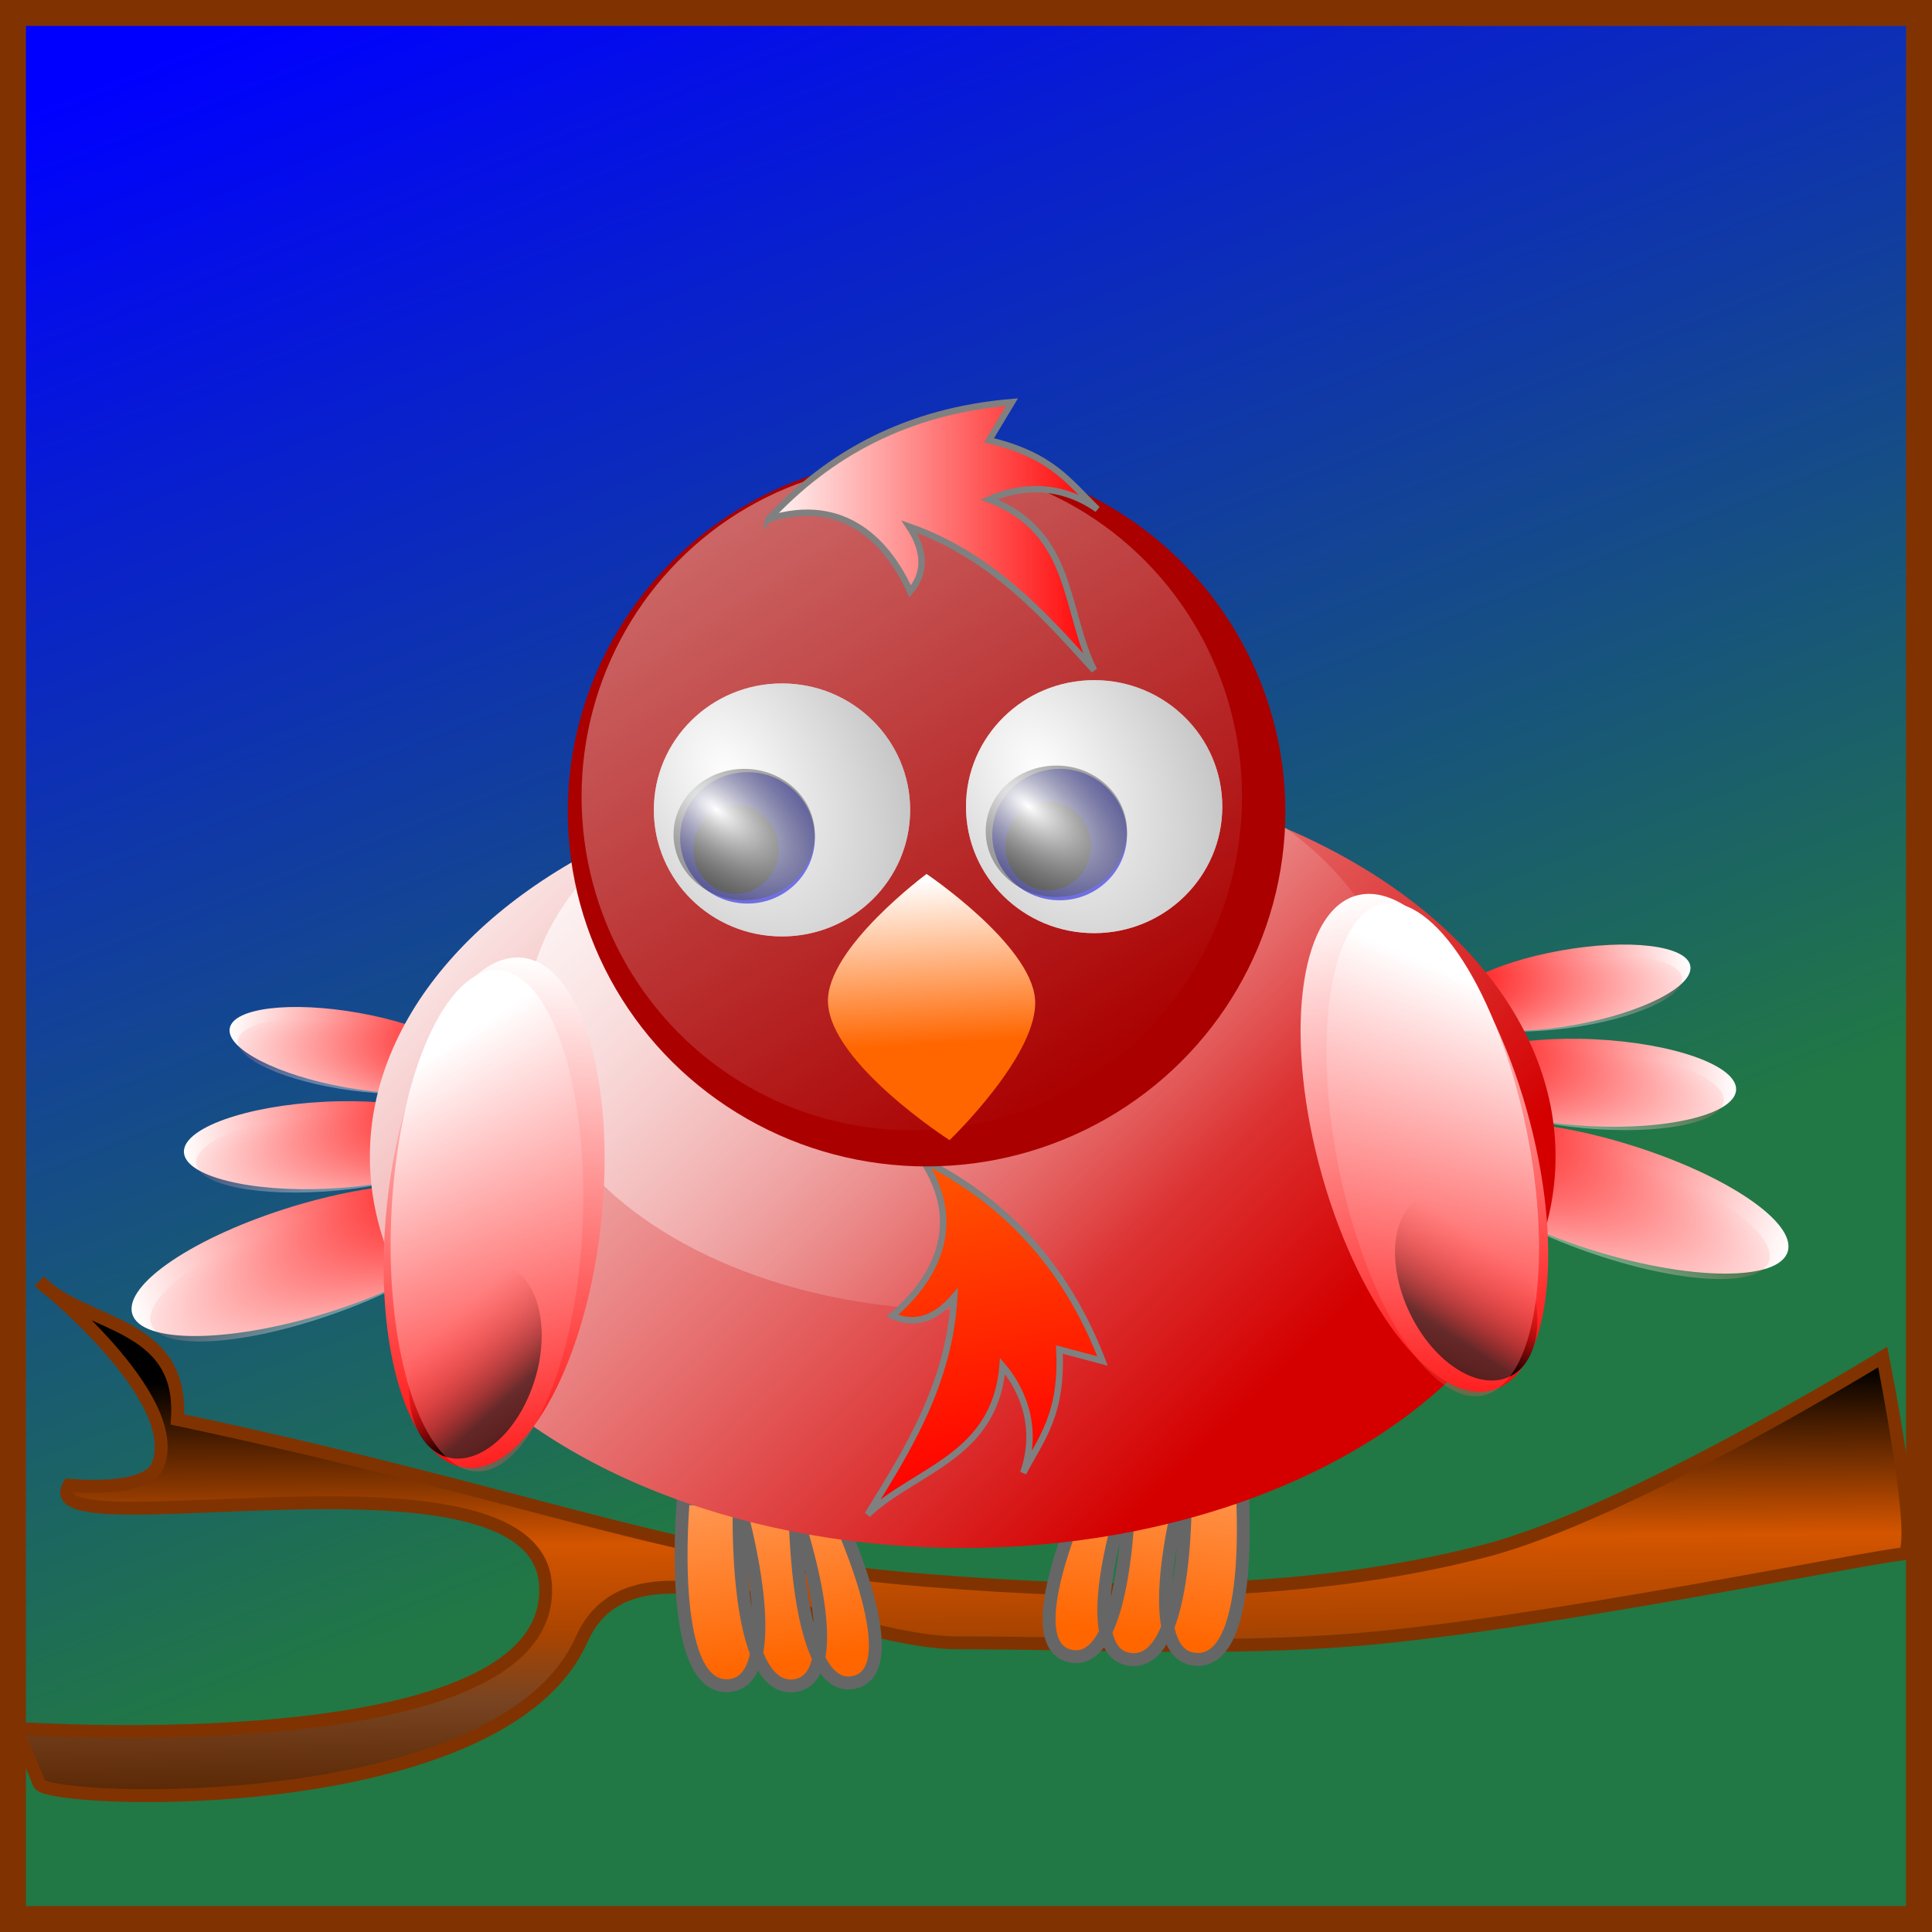 <?xml version="1.0" encoding="UTF-8" standalone="no"?>
<!-- Created with Inkscape (http://www.inkscape.org/) -->

<svg
   xmlns:dc="http://purl.org/dc/elements/1.1/"
   xmlns:cc="http://creativecommons.org/ns#"
   xmlns:rdf="http://www.w3.org/1999/02/22-rdf-syntax-ns#"
   xmlns:svg="http://www.w3.org/2000/svg"
   xmlns="http://www.w3.org/2000/svg"
   xmlns:xlink="http://www.w3.org/1999/xlink"
   xmlns:sodipodi="http://sodipodi.sourceforge.net/DTD/sodipodi-0.dtd"
   xmlns:inkscape="http://www.inkscape.org/namespaces/inkscape"
   width="150"
   height="150"
   viewBox="0 0 150 150"
   id="svg2"
   version="1.1"
   inkscape:version="0.91 r13725"
   sodipodi:docname="66-Jacky.svg">
  <defs
     id="defs4">
    <linearGradient
       inkscape:collect="always"
       id="linearGradient5581">
      <stop
         style="stop-color:#0000ff;stop-opacity:1"
         offset="0"
         id="stop5583" />
      <stop
         style="stop-color:#217844;stop-opacity:1"
         offset="1"
         id="stop5585" />
    </linearGradient>
    <linearGradient
       id="linearGradient5437"
       inkscape:collect="always">
      <stop
         id="stop5439"
         offset="0"
         style="stop-color:#000000;stop-opacity:1" />
      <stop
         style="stop-color:#d45500;stop-opacity:1"
         offset="0.266"
         id="stop5443" />
      <stop
         id="stop5445"
         offset="0.408"
         style="stop-color:#aa4400;stop-opacity:1" />
      <stop
         style="stop-color:#784421;stop-opacity:1"
         offset="0.513"
         id="stop5447" />
      <stop
         id="stop5449"
         offset="0.692"
         style="stop-color:#552200;stop-opacity:1" />
      <stop
         id="stop5441"
         offset="1"
         style="stop-color:#ff0000;stop-opacity:0;" />
    </linearGradient>
    <linearGradient
       inkscape:collect="always"
       id="linearGradient5389">
      <stop
         style="stop-color:#ff6600;stop-opacity:1;"
         offset="0"
         id="stop5391" />
      <stop
         style="stop-color:#ffffff;stop-opacity:1"
         offset="1"
         id="stop5393" />
    </linearGradient>
    <linearGradient
       id="linearGradient5373"
       inkscape:collect="always">
      <stop
         id="stop5375"
         offset="0"
         style="stop-color:#ff6600;stop-opacity:1" />
      <stop
         id="stop5377"
         offset="1"
         style="stop-color:#ff0000;stop-opacity:1" />
    </linearGradient>
    <linearGradient
       inkscape:collect="always"
       id="linearGradient5337">
      <stop
         style="stop-color:#ffffff;stop-opacity:1"
         offset="0"
         id="stop5339" />
      <stop
         style="stop-color:#ff0000;stop-opacity:1"
         offset="1"
         id="stop5341" />
    </linearGradient>
    <linearGradient
       inkscape:collect="always"
       id="linearGradient5223">
      <stop
         style="stop-color:#ffffff;stop-opacity:1;"
         offset="0"
         id="stop5225" />
      <stop
         style="stop-color:#ffffff;stop-opacity:0;"
         offset="1"
         id="stop5227" />
    </linearGradient>
    <linearGradient
       inkscape:collect="always"
       id="linearGradient5175">
      <stop
         style="stop-color:#ffffff;stop-opacity:1"
         offset="0"
         id="stop5177" />
      <stop
         style="stop-color:#000000;stop-opacity:0.25"
         offset="1"
         id="stop5179" />
    </linearGradient>
    <linearGradient
       inkscape:collect="always"
       id="linearGradient5155">
      <stop
         style="stop-color:#ffffff;stop-opacity:1"
         offset="0"
         id="stop5157" />
      <stop
         style="stop-color:#333333;stop-opacity:1"
         offset="1"
         id="stop5159" />
    </linearGradient>
    <linearGradient
       inkscape:collect="always"
       id="linearGradient5131">
      <stop
         style="stop-color:#ffffff;stop-opacity:1;"
         offset="0"
         id="stop5133" />
      <stop
         style="stop-color:#ffffff;stop-opacity:0;"
         offset="1"
         id="stop5135" />
    </linearGradient>
    <linearGradient
       id="linearGradient5054"
       inkscape:collect="always">
      <stop
         id="stop5056"
         offset="0"
         style="stop-color:#ffffff;stop-opacity:1" />
      <stop
         id="stop5058"
         offset="1"
         style="stop-color:#ff0000;stop-opacity:0;" />
    </linearGradient>
    <linearGradient
       inkscape:collect="always"
       id="linearGradient5036">
      <stop
         style="stop-color:#ffffff;stop-opacity:1"
         offset="0"
         id="stop5038" />
      <stop
         style="stop-color:#ff0000;stop-opacity:1"
         offset="1"
         id="stop5040" />
    </linearGradient>
    <linearGradient
       id="linearGradient4833"
       inkscape:collect="always">
      <stop
         id="stop4835"
         offset="0"
         style="stop-color:#ffffff;stop-opacity:1" />
      <stop
         id="stop4837"
         offset="1"
         style="stop-color:#ff0000;stop-opacity:0;" />
    </linearGradient>
    <linearGradient
       inkscape:collect="always"
       id="linearGradient4769">
      <stop
         style="stop-color:#000000;stop-opacity:1"
         offset="0"
         id="stop4771" />
      <stop
         style="stop-color:#ff0000;stop-opacity:0;"
         offset="1"
         id="stop4773" />
    </linearGradient>
    <linearGradient
       inkscape:collect="always"
       id="linearGradient4759">
      <stop
         style="stop-color:#ffffff;stop-opacity:1;"
         offset="0"
         id="stop4761" />
      <stop
         style="stop-color:#ff0000;stop-opacity:1"
         offset="1"
         id="stop4763" />
    </linearGradient>
    <linearGradient
       inkscape:collect="always"
       id="linearGradient4749">
      <stop
         style="stop-color:#ffffff;stop-opacity:1"
         offset="0"
         id="stop4751" />
      <stop
         style="stop-color:#d40000;stop-opacity:1"
         offset="1"
         id="stop4753" />
    </linearGradient>
    <linearGradient
       id="linearGradient4152">
      <stop
         id="stop4154"
         offset="0"
         stop-color="#424343" />
      <stop
         id="stop4156"
         offset="0.36"
         stop-color="#c0ffff" />
      <stop
         id="stop4158"
         offset="0.51"
         stop-color="#ffffff" />
      <stop
         id="stop4160"
         offset="0.66"
         stop-color="#c0ffff" />
      <stop
         id="stop4162"
         offset="1"
         stop-color="#424343" />
    </linearGradient>
    <linearGradient
       id="linearGradient4178">
      <stop
         id="stop4180"
         offset="0"
         stop-color="#020202" />
      <stop
         id="stop4182"
         offset="0.2"
         stop-color="#01407f" />
      <stop
         id="stop4184"
         offset="0.4"
         stop-color="#127dcf" />
      <stop
         id="stop4186"
         offset="0.6"
         stop-color="#47b1f7" />
      <stop
         id="stop4188"
         offset="0.8"
         stop-color="#97ddfe" />
      <stop
         id="stop4190"
         offset="1"
         stop-color="#fbffff" />
    </linearGradient>
    <linearGradient
       id="linearGradient4207">
      <stop
         id="stop4209"
         offset="0"
         stop-color="#481318" />
      <stop
         id="stop4211"
         offset="0.2"
         stop-color="#edafb9" />
      <stop
         id="stop4213"
         offset="0.4"
         stop-color="#ffffac" />
      <stop
         id="stop4215"
         offset="0.6"
         stop-color="#402a16" />
      <stop
         id="stop4217"
         offset="0.8"
         stop-color="#454e00" />
      <stop
         id="stop4219"
         offset="1"
         stop-color="#eec28c" />
    </linearGradient>
    <clipPath
       clipPathUnits="userSpaceOnUse"
       id="clipPath4737">
      <rect
         style="fill:#d7eef4;fill-opacity:1;stroke:#005500;stroke-width:0.5;stroke-opacity:1"
         id="rect4739"
         width="352.653"
         height="372.245"
         x="335.978"
         y="867.921" />
    </clipPath>
    <clipPath
       clipPathUnits="userSpaceOnUse"
       id="clipPath4743">
      <rect
         y="850.856"
         x="347.366"
         height="316.981"
         width="316.981"
         id="rect4745"
         style="opacity:1;fill:#800000;fill-opacity:1;fill-rule:evenodd;stroke:#550000;stroke-width:4.313;stroke-miterlimit:4;stroke-dasharray:none;stroke-dashoffset:0;stroke-opacity:1" />
    </clipPath>
    <linearGradient
       inkscape:collect="always"
       xlink:href="#linearGradient4749"
       id="linearGradient4755"
       x1="-22.158"
       y1="980.523"
       x2="31.818"
       y2="1035.37"
       gradientUnits="userSpaceOnUse" />
    <linearGradient
       inkscape:collect="always"
       xlink:href="#linearGradient4759"
       id="linearGradient4765"
       x1="-207.325"
       y1="982.274"
       x2="-207.918"
       y2="1023.018"
       gradientUnits="userSpaceOnUse" />
    <linearGradient
       inkscape:collect="always"
       xlink:href="#linearGradient4769"
       id="linearGradient4775"
       x1="-397.194"
       y1="950.031"
       x2="-390.744"
       y2="946.194"
       gradientUnits="userSpaceOnUse" />
    <linearGradient
       inkscape:collect="always"
       xlink:href="#linearGradient4833"
       id="linearGradient4831"
       gradientUnits="userSpaceOnUse"
       x1="-397.194"
       y1="950.031"
       x2="-385.351"
       y2="936.071"
       gradientTransform="matrix(1.703,0,0,2.323,925.362,-3076.342)" />
    <linearGradient
       inkscape:collect="always"
       xlink:href="#linearGradient4759"
       id="linearGradient4852"
       gradientUnits="userSpaceOnUse"
       x1="-207.325"
       y1="982.274"
       x2="-207.918"
       y2="1023.018" />
    <linearGradient
       inkscape:collect="always"
       xlink:href="#linearGradient4769"
       id="linearGradient4854"
       gradientUnits="userSpaceOnUse"
       x1="-397.194"
       y1="950.031"
       x2="-390.744"
       y2="946.194" />
    <linearGradient
       inkscape:collect="always"
       xlink:href="#linearGradient4833"
       id="linearGradient4856"
       gradientUnits="userSpaceOnUse"
       gradientTransform="matrix(1.703,0,0,2.323,925.362,-3076.342)"
       x1="-397.194"
       y1="950.031"
       x2="-385.351"
       y2="936.071" />
    <filter
       style="color-interpolation-filters:sRGB"
       inkscape:label="Drop Shadow"
       id="filter5010">
      <feFlood
         flood-opacity="0.498"
         flood-color="rgb(0,0,0)"
         result="flood"
         id="feFlood5012" />
      <feComposite
         in="flood"
         in2="SourceGraphic"
         operator="in"
         result="composite1"
         id="feComposite5014" />
      <feGaussianBlur
         in="composite1"
         stdDeviation="3"
         result="blur"
         id="feGaussianBlur5016" />
      <feOffset
         dx="-2"
         dy="2"
         result="offset"
         id="feOffset5018" />
      <feComposite
         in="SourceGraphic"
         in2="offset"
         operator="over"
         result="composite2"
         id="feComposite5020" />
    </filter>
    <filter
       style="color-interpolation-filters:sRGB"
       inkscape:label="Drop Shadow"
       id="filter5022">
      <feFlood
         flood-opacity="0.498"
         flood-color="rgb(0,0,0)"
         result="flood"
         id="feFlood5024" />
      <feComposite
         in="flood"
         in2="SourceGraphic"
         operator="in"
         result="composite1"
         id="feComposite5026" />
      <feGaussianBlur
         in="composite1"
         stdDeviation="3"
         result="blur"
         id="feGaussianBlur5028" />
      <feOffset
         dx="-2"
         dy="2"
         result="offset"
         id="feOffset5030" />
      <feComposite
         in="SourceGraphic"
         in2="offset"
         operator="over"
         result="composite2"
         id="feComposite5032" />
    </filter>
    <linearGradient
       inkscape:collect="always"
       xlink:href="#linearGradient5036"
       id="linearGradient5042"
       x1="-350.416"
       y1="965.468"
       x2="-321.844"
       y2="965.468"
       gradientUnits="userSpaceOnUse" />
    <linearGradient
       inkscape:collect="always"
       xlink:href="#linearGradient5054"
       id="linearGradient5052"
       x1="-273.391"
       y1="981.881"
       x2="-273.963"
       y2="973.775"
       gradientUnits="userSpaceOnUse"
       gradientTransform="translate(-76.922,-26.256)" />
    <linearGradient
       inkscape:collect="always"
       xlink:href="#linearGradient5036"
       id="linearGradient5070"
       gradientUnits="userSpaceOnUse"
       x1="-350.416"
       y1="965.468"
       x2="-321.844"
       y2="965.468" />
    <linearGradient
       inkscape:collect="always"
       xlink:href="#linearGradient5054"
       id="linearGradient5072"
       gradientUnits="userSpaceOnUse"
       gradientTransform="translate(-76.922,-26.256)"
       x1="-273.391"
       y1="981.881"
       x2="-273.963"
       y2="973.775" />
    <linearGradient
       inkscape:collect="always"
       xlink:href="#linearGradient5036"
       id="linearGradient5080"
       gradientUnits="userSpaceOnUse"
       x1="-350.416"
       y1="965.468"
       x2="-321.844"
       y2="965.468" />
    <linearGradient
       inkscape:collect="always"
       xlink:href="#linearGradient5054"
       id="linearGradient5082"
       gradientUnits="userSpaceOnUse"
       gradientTransform="translate(-76.922,-26.256)"
       x1="-273.391"
       y1="981.881"
       x2="-273.963"
       y2="973.775" />
    <linearGradient
       inkscape:collect="always"
       xlink:href="#linearGradient5036"
       id="linearGradient5115"
       gradientUnits="userSpaceOnUse"
       x1="-350.416"
       y1="965.468"
       x2="-321.844"
       y2="965.468" />
    <linearGradient
       inkscape:collect="always"
       xlink:href="#linearGradient5054"
       id="linearGradient5117"
       gradientUnits="userSpaceOnUse"
       gradientTransform="translate(-76.922,-26.256)"
       x1="-273.391"
       y1="981.881"
       x2="-273.963"
       y2="973.775" />
    <linearGradient
       inkscape:collect="always"
       xlink:href="#linearGradient5036"
       id="linearGradient5119"
       gradientUnits="userSpaceOnUse"
       x1="-350.416"
       y1="965.468"
       x2="-321.844"
       y2="965.468" />
    <linearGradient
       inkscape:collect="always"
       xlink:href="#linearGradient5054"
       id="linearGradient5121"
       gradientUnits="userSpaceOnUse"
       gradientTransform="translate(-76.922,-26.256)"
       x1="-273.391"
       y1="981.881"
       x2="-273.963"
       y2="973.775" />
    <linearGradient
       inkscape:collect="always"
       xlink:href="#linearGradient5036"
       id="linearGradient5123"
       gradientUnits="userSpaceOnUse"
       x1="-350.416"
       y1="965.468"
       x2="-321.844"
       y2="965.468" />
    <linearGradient
       inkscape:collect="always"
       xlink:href="#linearGradient5054"
       id="linearGradient5125"
       gradientUnits="userSpaceOnUse"
       gradientTransform="translate(-76.922,-26.256)"
       x1="-273.391"
       y1="981.881"
       x2="-273.963"
       y2="973.775" />
    <linearGradient
       inkscape:collect="always"
       xlink:href="#linearGradient5131"
       id="linearGradient5137"
       x1="-5.247"
       y1="963.814"
       x2="22.56"
       y2="1007.691"
       gradientUnits="userSpaceOnUse" />
    <radialGradient
       inkscape:collect="always"
       xlink:href="#linearGradient5155"
       id="radialGradient5163"
       cx="-2.662"
       cy="984.507"
       fx="-2.662"
       fy="984.507"
       r="9.949"
       gradientTransform="matrix(2.235,-1.271,1.91,3.36,-1880.261,-2327.379)"
       gradientUnits="userSpaceOnUse" />
    <radialGradient
       inkscape:collect="always"
       xlink:href="#linearGradient5175"
       id="radialGradient5181"
       cx="-4.103"
       cy="987.66"
       fx="-4.103"
       fy="987.66"
       r="5.485"
       gradientTransform="matrix(0.835,-1.092,2.285,1.748,-2260.167,-744.44)"
       gradientUnits="userSpaceOnUse" />
    <linearGradient
       inkscape:collect="always"
       xlink:href="#linearGradient5223"
       id="linearGradient5229"
       x1="10.313"
       y1="991.875"
       x2="11.094"
       y2="1004.63"
       gradientUnits="userSpaceOnUse" />
    <linearGradient
       inkscape:collect="always"
       xlink:href="#linearGradient5337"
       id="linearGradient5343"
       x1="-2.779"
       y1="949.386"
       x2="23.754"
       y2="949.386"
       gradientUnits="userSpaceOnUse"
       gradientTransform="translate(-0.765,15.816)" />
    <filter
       inkscape:collect="always"
       style="color-interpolation-filters:sRGB"
       id="filter5365"
       x="-0.038"
       width="1.076"
       y="-0.047"
       height="1.093">
      <feGaussianBlur
         inkscape:collect="always"
         stdDeviation="0.406"
         id="feGaussianBlur5367" />
    </filter>
    <linearGradient
       inkscape:collect="always"
       xlink:href="#linearGradient5373"
       id="linearGradient5371"
       gradientUnits="userSpaceOnUse"
       gradientTransform="translate(4.082,79.847)"
       x1="-6.204"
       y1="946.537"
       x2="23.754"
       y2="949.386" />
    <linearGradient
       inkscape:collect="always"
       xlink:href="#linearGradient5389"
       id="linearGradient5395"
       x1="-1.048"
       y1="1052.678"
       x2="-7.301"
       y2="1011.352"
       gradientUnits="userSpaceOnUse" />
    <linearGradient
       inkscape:collect="always"
       xlink:href="#linearGradient5389"
       id="linearGradient5399"
       gradientUnits="userSpaceOnUse"
       x1="-1.048"
       y1="1052.678"
       x2="-7.301"
       y2="1011.352"
       gradientTransform="matrix(-1,0,0,1,24.634,-2.041)" />
    <linearGradient
       inkscape:collect="always"
       xlink:href="#linearGradient5437"
       id="linearGradient5435"
       x1="15.413"
       y1="1029.368"
       x2="15.836"
       y2="1077.837"
       gradientUnits="userSpaceOnUse" />
    <radialGradient
       inkscape:collect="always"
       xlink:href="#linearGradient5155"
       id="radialGradient5493"
       gradientUnits="userSpaceOnUse"
       gradientTransform="matrix(2.235,-1.271,1.91,3.36,-1880.261,-2327.379)"
       cx="-2.662"
       cy="984.507"
       fx="-2.662"
       fy="984.507"
       r="9.949" />
    <radialGradient
       inkscape:collect="always"
       xlink:href="#linearGradient5175"
       id="radialGradient5495"
       gradientUnits="userSpaceOnUse"
       gradientTransform="matrix(0.835,-1.092,2.285,1.748,-2260.167,-744.44)"
       cx="-4.103"
       cy="987.66"
       fx="-4.103"
       fy="987.66"
       r="5.485" />
    <linearGradient
       inkscape:collect="always"
       xlink:href="#linearGradient5131"
       id="linearGradient5499"
       gradientUnits="userSpaceOnUse"
       x1="-39.504"
       y1="961.009"
       x2="31.818"
       y2="1035.37"
       gradientTransform="matrix(0.736,0,0,0.736,3.26,256.909)" />
    <filter
       inkscape:collect="always"
       style="color-interpolation-filters:sRGB"
       id="filter5509"
       x="-0.032"
       width="1.064"
       y="-0.048"
       height="1.097">
      <feGaussianBlur
         inkscape:collect="always"
         stdDeviation="0.9"
         id="feGaussianBlur5511" />
    </filter>
    <linearGradient
       inkscape:collect="always"
       xlink:href="#linearGradient5581"
       id="linearGradient5587"
       x1="-38.92"
       y1="923.635"
       x2="5.723"
       y2="1036.901"
       gradientUnits="userSpaceOnUse" />
  </defs>
  <sodipodi:namedview
     id="base"
     pagecolor="#ffffff"
     bordercolor="#666666"
     borderopacity="1.0"
     inkscape:pageopacity="0.0"
     inkscape:pageshadow="2"
     inkscape:zoom="3.9199996"
     inkscape:cx="75.000008"
     inkscape:cy="74.999999"
     inkscape:document-units="px"
     inkscape:current-layer="layer1"
     showgrid="false"
     units="px"
     fit-margin-top="0"
     fit-margin-left="0"
     fit-margin-right="0"
     fit-margin-bottom="0"
     showborder="false"
     inkscape:window-width="1093"
     inkscape:window-height="887"
     inkscape:window-x="547"
     inkscape:window-y="43"
     inkscape:window-maximized="0"
     objecttolerance="20">
    <inkscape:grid
       type="xygrid"
       id="grid6433"
       spacingx="10"
       spacingy="10"
       originx="100"
       originy="100" />
  </sodipodi:namedview>
  <g
     inkscape:label="Ebene 1"
     inkscape:groupmode="layer"
     id="layer1"
     transform="translate(62.389,-923.635)">
    <rect
       style="opacity:1;fill:url(#linearGradient5587);fill-opacity:1;fill-rule:evenodd;stroke:#803300;stroke-width:2.014;stroke-miterlimit:4;stroke-dasharray:none;stroke-dashoffset:0;stroke-opacity:1"
       id="rect4136"
       width="147.986"
       height="147.986"
       x="-61.383"
       y="924.642" />
    <g
       id="g5578"
       transform="translate(-0.255,1.02)">
      <path
         style="fill:url(#linearGradient5435);fill-opacity:1;fill-rule:nonzero;stroke:#803300;stroke-width:1px;stroke-linecap:butt;stroke-linejoin:miter;stroke-opacity:1"
         d="m 9.805,1045.319 c 14.43,1.148 29.353,1.332 43.367,-2.296 11.082,-2.869 30.867,-15.051 30.867,-15.051 0,0 3.061,15.306 1.531,15.306 -1.531,0 -28.107,5.465 -42.347,6.633 -10.255,0.841 -20.578,0.257 -30.867,0.255 -9.779,0 -25.215,-9.555 -29.337,-0.255 -6.173,13.927 -40.937,12.786 -42.092,11.225 l -1.786,-4.337 c 0,0 42.13,2.929 41.071,-11.225 -0.881,-11.775 -40.182,-2.332 -36.99,-7.653 0,0 5.993,0.644 6.888,-1.531 2.154,-5.235 -9.184,-14.286 -9.184,-14.286 3.575,3.568 11.229,3.056 10.714,10.714 29.349,6.252 38.395,10.927 58.163,12.5 z"
         id="path5427"
         inkscape:connector-curvature="0"
         sodipodi:nodetypes="sacsaasccscaccs" />
    </g>
    <path
       sodipodi:nodetypes="cacacacc"
       inkscape:connector-curvature="0"
       id="path5397"
       d="m 33.962,1037.921 c 0,0 1.398,15.005 -3.571,14.541 -4.664,-0.436 -0.765,-14.031 -0.765,-14.031 0,0 0.504,14.762 -4.337,14.031 -4.456,-0.673 0,-13.52 0,-13.52 0,0 -0.028,14.3 -4.592,13.265 -4.423,-1.003 1.531,-13.52 1.531,-13.52 z"
       style="fill:url(#linearGradient5399);fill-opacity:1;fill-rule:evenodd;stroke:#666666;stroke-width:1px;stroke-linecap:butt;stroke-linejoin:miter;stroke-opacity:1" />
    <path
       style="fill:url(#linearGradient5395);fill-opacity:1;fill-rule:evenodd;stroke:#666666;stroke-width:1px;stroke-linecap:butt;stroke-linejoin:miter;stroke-opacity:1"
       d="m -9.328,1039.962 c 0,0 -1.398,15.005 3.571,14.541 4.664,-0.436 0.765,-14.031 0.765,-14.031 0,0 -0.504,14.762 4.337,14.031 4.456,-0.673 7e-8,-13.52 7e-8,-13.52 0,0 0.028,14.3 4.592,13.265 4.423,-1.003 -1.531,-13.52 -1.531,-13.52 z"
       id="path5379"
       inkscape:connector-curvature="0"
       sodipodi:nodetypes="cacacacc" />
    <g
       id="g5544">
      <g
         transform="matrix(-1,0,0,1,24.293,-4.847)"
         id="g5095">
        <g
           id="g5097">
          <ellipse
             style="fill:url(#linearGradient5115);fill-opacity:1;stroke:none;stroke-width:0.5;stroke-opacity:1"
             id="ellipse5099"
             cx="-336.13"
             cy="965.468"
             rx="14.286"
             ry="4.337"
             transform="matrix(0.956,-0.293,0.293,0.956,0,0)" />
          <ellipse
             style="opacity:0.4;fill:url(#linearGradient5117);fill-opacity:1;stroke:none;stroke-width:0.5;stroke-opacity:1"
             id="ellipse5101"
             cx="-350.664"
             cy="951.293"
             rx="13.775"
             ry="4.025"
             transform="matrix(0.943,-0.334,0.308,0.951,0,0)" />
        </g>
        <g
           transform="matrix(0.755,0.191,-0.191,0.755,187.139,248.68)"
           id="g5103">
          <ellipse
             transform="matrix(0.956,-0.293,0.293,0.956,0,0)"
             ry="4.337"
             rx="14.286"
             cy="965.468"
             cx="-336.13"
             id="ellipse5105"
             style="fill:url(#linearGradient5119);fill-opacity:1;stroke:none;stroke-width:0.5;stroke-opacity:1" />
          <ellipse
             transform="matrix(0.943,-0.334,0.308,0.951,0,0)"
             ry="4.025"
             rx="13.775"
             cy="951.293"
             cx="-350.664"
             id="ellipse5107"
             style="opacity:0.4;fill:url(#linearGradient5121);fill-opacity:1;stroke:none;stroke-width:0.5;stroke-opacity:1" />
        </g>
        <g
           id="g5109"
           transform="matrix(0.603,0.309,-0.309,0.603,303.801,401.106)">
          <ellipse
             style="fill:url(#linearGradient5123);fill-opacity:1;stroke:none;stroke-width:0.5;stroke-opacity:1"
             id="ellipse5111"
             cx="-336.13"
             cy="965.468"
             rx="14.286"
             ry="4.337"
             transform="matrix(0.956,-0.293,0.293,0.956,0,0)" />
          <ellipse
             style="opacity:0.4;fill:url(#linearGradient5125);fill-opacity:1;stroke:none;stroke-width:0.5;stroke-opacity:1"
             id="ellipse5113"
             cx="-350.664"
             cy="951.293"
             rx="13.775"
             ry="4.025"
             transform="matrix(0.943,-0.334,0.308,0.951,0,0)" />
        </g>
      </g>
      <g
         id="g5084">
        <g
           id="g5060">
          <ellipse
             transform="matrix(0.956,-0.293,0.293,0.956,0,0)"
             ry="4.337"
             rx="14.286"
             cy="965.468"
             cx="-336.13"
             id="path5034"
             style="fill:url(#linearGradient5042);fill-opacity:1;stroke:none;stroke-width:0.5;stroke-opacity:1" />
          <ellipse
             transform="matrix(0.943,-0.334,0.308,0.951,0,0)"
             ry="4.025"
             rx="13.775"
             cy="951.293"
             cx="-350.664"
             id="path5044"
             style="opacity:0.4;fill:url(#linearGradient5052);fill-opacity:1;stroke:none;stroke-width:0.5;stroke-opacity:1" />
        </g>
        <g
           id="g5064"
           transform="matrix(0.755,0.191,-0.191,0.755,187.139,248.68)">
          <ellipse
             style="fill:url(#linearGradient5070);fill-opacity:1;stroke:none;stroke-width:0.5;stroke-opacity:1"
             id="ellipse5066"
             cx="-336.13"
             cy="965.468"
             rx="14.286"
             ry="4.337"
             transform="matrix(0.956,-0.293,0.293,0.956,0,0)" />
          <ellipse
             style="opacity:0.4;fill:url(#linearGradient5072);fill-opacity:1;stroke:none;stroke-width:0.5;stroke-opacity:1"
             id="ellipse5068"
             cx="-350.664"
             cy="951.293"
             rx="13.775"
             ry="4.025"
             transform="matrix(0.943,-0.334,0.308,0.951,0,0)" />
        </g>
        <g
           transform="matrix(0.603,0.309,-0.309,0.603,303.801,401.106)"
           id="g5074">
          <ellipse
             transform="matrix(0.956,-0.293,0.293,0.956,0,0)"
             ry="4.337"
             rx="14.286"
             cy="965.468"
             cx="-336.13"
             id="ellipse5076"
             style="fill:url(#linearGradient5080);fill-opacity:1;stroke:none;stroke-width:0.5;stroke-opacity:1" />
          <ellipse
             transform="matrix(0.943,-0.334,0.308,0.951,0,0)"
             ry="4.025"
             rx="13.775"
             cy="951.293"
             cx="-350.664"
             id="ellipse5078"
             style="opacity:0.4;fill:url(#linearGradient5082);fill-opacity:1;stroke:none;stroke-width:0.5;stroke-opacity:1" />
        </g>
      </g>
      <g
         id="g5539">
        <ellipse
           style="fill:url(#linearGradient4755);fill-opacity:1;stroke:none;stroke-width:0.438;stroke-opacity:1"
           id="path4747"
           cx="12.356"
           cy="1013.431"
           rx="46.029"
           ry="30.388" />
        <ellipse
           ry="22.371"
           rx="33.886"
           cy="1002.972"
           cx="12.356"
           id="ellipse5497"
           style="fill:url(#linearGradient5499);fill-opacity:1;stroke:none;stroke-width:0.438;stroke-opacity:1;filter:url(#filter5509)" />
        <path
           sodipodi:nodetypes="ccccccccc"
           inkscape:connector-curvature="0"
           id="path5369"
           d="m 2.128,1027.972 c 5.93,-1.871 9.324,1.889 10.993,5.612 1.163,-1.381 1.239,-3.033 -0.07,-5.032 6.364,2.232 10.445,6.821 14.355,11.155 -2.339,-4.608 -1.535,-10.747 -8.163,-13.265 1.897,-0.858 5.197,-1.516 8.418,0.765 -2.241,-2.162 -3.523,-4.188 -8.418,-5.357 l 1.786,-2.968 c -8.186,0.693 -14.222,4.044 -18.901,9.091 z"
           style="fill:url(#linearGradient5371);fill-opacity:1;fill-rule:evenodd;stroke:#808080;stroke-width:0.5;stroke-linecap:butt;stroke-linejoin:miter;stroke-opacity:1;filter:url(#filter5365)"
           transform="matrix(0.278,0.961,-0.961,0.278,996.51,725.845)" />
      </g>
      <g
         style="filter:url(#filter5010)"
         transform="matrix(-0.988,0.156,0.156,0.988,-134.33,10.055)"
         id="g4844">
        <ellipse
           transform="matrix(0.98,-0.199,0.253,0.967,0,0)"
           ry="19.914"
           rx="8.353"
           cy="1002.145"
           cx="-207.492"
           id="ellipse4846"
           style="fill:url(#linearGradient4852);fill-opacity:1;stroke:none;stroke-width:0.5;stroke-opacity:1" />
        <ellipse
           transform="matrix(0.9,-0.436,0.436,0.9,0,0)"
           ry="7.781"
           rx="4.847"
           cy="942.564"
           cx="-397.235"
           id="ellipse4848"
           style="fill:url(#linearGradient4854);fill-opacity:1;stroke:none;stroke-width:0.5;stroke-opacity:1" />
        <ellipse
           style="fill:url(#linearGradient4856);fill-opacity:1;stroke:none;stroke-width:0.5;stroke-opacity:1"
           id="ellipse4850"
           cx="248.804"
           cy="-886.594"
           rx="8.255"
           ry="19.136"
           transform="matrix(-0.772,0.635,-0.274,-0.962,0,0)" />
      </g>
      <g
         style="filter:url(#filter5022)"
         id="g4839">
        <ellipse
           style="fill:url(#linearGradient4765);fill-opacity:1;stroke:none;stroke-width:0.5;stroke-opacity:1"
           id="path4757"
           cx="-207.492"
           cy="1002.145"
           rx="8.353"
           ry="19.914"
           transform="matrix(0.98,-0.199,0.253,0.967,0,0)" />
        <ellipse
           style="fill:url(#linearGradient4775);fill-opacity:1;stroke:none;stroke-width:0.5;stroke-opacity:1"
           id="path4767"
           cx="-397.235"
           cy="942.564"
           rx="4.847"
           ry="7.781"
           transform="matrix(0.9,-0.436,0.436,0.9,0,0)" />
        <ellipse
           transform="matrix(-0.772,0.635,-0.274,-0.962,0,0)"
           ry="19.136"
           rx="8.255"
           cy="-886.594"
           cx="248.804"
           id="ellipse4829"
           style="fill:url(#linearGradient4831);fill-opacity:1;stroke:none;stroke-width:0.5;stroke-opacity:1" />
      </g>
    </g>
    <g
       id="g5513">
      <g
         id="g5139">
        <ellipse
           style="opacity:1;fill:#aa0000;fill-opacity:1;stroke:none;stroke-width:0.5;stroke-opacity:1"
           id="path5129"
           cx="9.549"
           cy="986.645"
           rx="27.857"
           ry="27.551" />
        <ellipse
           style="opacity:0.4;fill:url(#linearGradient5137);fill-opacity:1;stroke:none;stroke-width:0.5;stroke-opacity:1"
           id="path5127"
           cx="8.401"
           cy="985.497"
           rx="25.638"
           ry="25.893" />
      </g>
      <path
         sodipodi:nodetypes="acaca"
         inkscape:connector-curvature="0"
         id="path5203"
         d="m 1.896,1001.441 c -0.139,-4.182 7.653,-9.949 7.653,-9.949 0,0 8.052,5.43 8.418,9.694 0.365,4.257 -6.633,10.969 -6.633,10.969 0,0 -9.281,-5.957 -9.439,-10.714 z"
         style="fill:#ff6600;fill-rule:evenodd;stroke:none;stroke-width:1px;stroke-linecap:butt;stroke-linejoin:miter;stroke-opacity:1" />
      <path
         style="fill:url(#linearGradient5229);fill-opacity:1;fill-rule:evenodd;stroke:none;stroke-width:1px;stroke-linecap:butt;stroke-linejoin:miter;stroke-opacity:1"
         d="m 1.896,1001.441 c -0.139,-4.182 7.653,-9.949 7.653,-9.949 0,0 8.052,5.43 8.418,9.694 0.365,4.257 -6.633,10.969 -6.633,10.969 0,0 -9.281,-5.957 -9.439,-10.714 z"
         id="path5205"
         inkscape:connector-curvature="0"
         sodipodi:nodetypes="acaca" />
      <g
         id="g5465">
        <g
           id="g5197">
          <ellipse
             ry="9.821"
             rx="9.949"
             cy="986.518"
             cx="-1.675"
             id="path5143"
             style="opacity:1;fill:#ffffff;fill-opacity:1;stroke:none;stroke-width:0.5;stroke-opacity:1" />
          <g
             id="g5169">
            <ellipse
               style="opacity:1;fill:#0000ff;fill-opacity:1;stroke:none;stroke-width:0.5;stroke-opacity:1"
               id="path5165"
               cx="-4.354"
               cy="988.686"
               rx="5.23"
               ry="5.102" />
            <ellipse
               style="opacity:1;fill:#000000;fill-opacity:1;stroke:none;stroke-width:0.5;stroke-opacity:1"
               id="path5167"
               cx="-5.247"
               cy="989.579"
               rx="3.316"
               ry="3.444" />
          </g>
        </g>
        <g
           id="g5183">
          <ellipse
             style="opacity:0.555;fill:url(#radialGradient5163);fill-opacity:1;stroke:none;stroke-width:0.5;stroke-opacity:1"
             id="ellipse5145"
             cx="-1.675"
             cy="986.518"
             rx="9.949"
             ry="9.821" />
          <ellipse
             ry="5.102"
             rx="5.485"
             cy="988.431"
             cx="-4.609"
             id="path5173"
             style="opacity:1;fill:url(#radialGradient5181);fill-opacity:1;stroke:none;stroke-width:0.5;stroke-opacity:1" />
        </g>
      </g>
      <path
         sodipodi:nodetypes="ccccccccc"
         inkscape:connector-curvature="0"
         id="path5231"
         d="m -2.719,963.941 c 5.93,-1.87 9.324,1.889 10.993,5.612 1.163,-1.381 1.239,-3.033 -0.07,-5.032 6.364,2.232 10.445,6.821 14.355,11.155 -2.339,-4.608 -1.535,-10.747 -8.163,-13.265 1.897,-0.858 5.197,-1.516 8.418,0.765 -2.241,-2.162 -3.523,-4.188 -8.418,-5.357 l 1.786,-2.968 c -8.186,0.693 -14.222,4.044 -18.901,9.091 z"
         style="fill:url(#linearGradient5343);fill-opacity:1;fill-rule:evenodd;stroke:#808080;stroke-width:0.5;stroke-linecap:butt;stroke-linejoin:miter;stroke-opacity:1;filter:url(#filter5365)" />
      <g
         transform="translate(24.235,-0.255)"
         id="g5475">
        <g
           id="g5477">
          <ellipse
             style="opacity:1;fill:#ffffff;fill-opacity:1;stroke:none;stroke-width:0.5;stroke-opacity:1"
             id="ellipse5479"
             cx="-1.675"
             cy="986.518"
             rx="9.949"
             ry="9.821" />
          <g
             id="g5481">
            <ellipse
               ry="5.102"
               rx="5.23"
               cy="988.686"
               cx="-4.354"
               id="ellipse5483"
               style="opacity:1;fill:#0000ff;fill-opacity:1;stroke:none;stroke-width:0.5;stroke-opacity:1" />
            <ellipse
               ry="3.444"
               rx="3.316"
               cy="989.579"
               cx="-5.247"
               id="ellipse5485"
               style="opacity:1;fill:#000000;fill-opacity:1;stroke:none;stroke-width:0.5;stroke-opacity:1" />
          </g>
        </g>
        <g
           id="g5487">
          <ellipse
             ry="9.821"
             rx="9.949"
             cy="986.518"
             cx="-1.675"
             id="ellipse5489"
             style="opacity:0.555;fill:url(#radialGradient5493);fill-opacity:1;stroke:none;stroke-width:0.5;stroke-opacity:1" />
          <ellipse
             style="opacity:1;fill:url(#radialGradient5495);fill-opacity:1;stroke:none;stroke-width:0.5;stroke-opacity:1"
             id="ellipse5491"
             cx="-4.609"
             cy="988.431"
             rx="5.485"
             ry="5.102" />
        </g>
      </g>
    </g>
  </g>
</svg>
